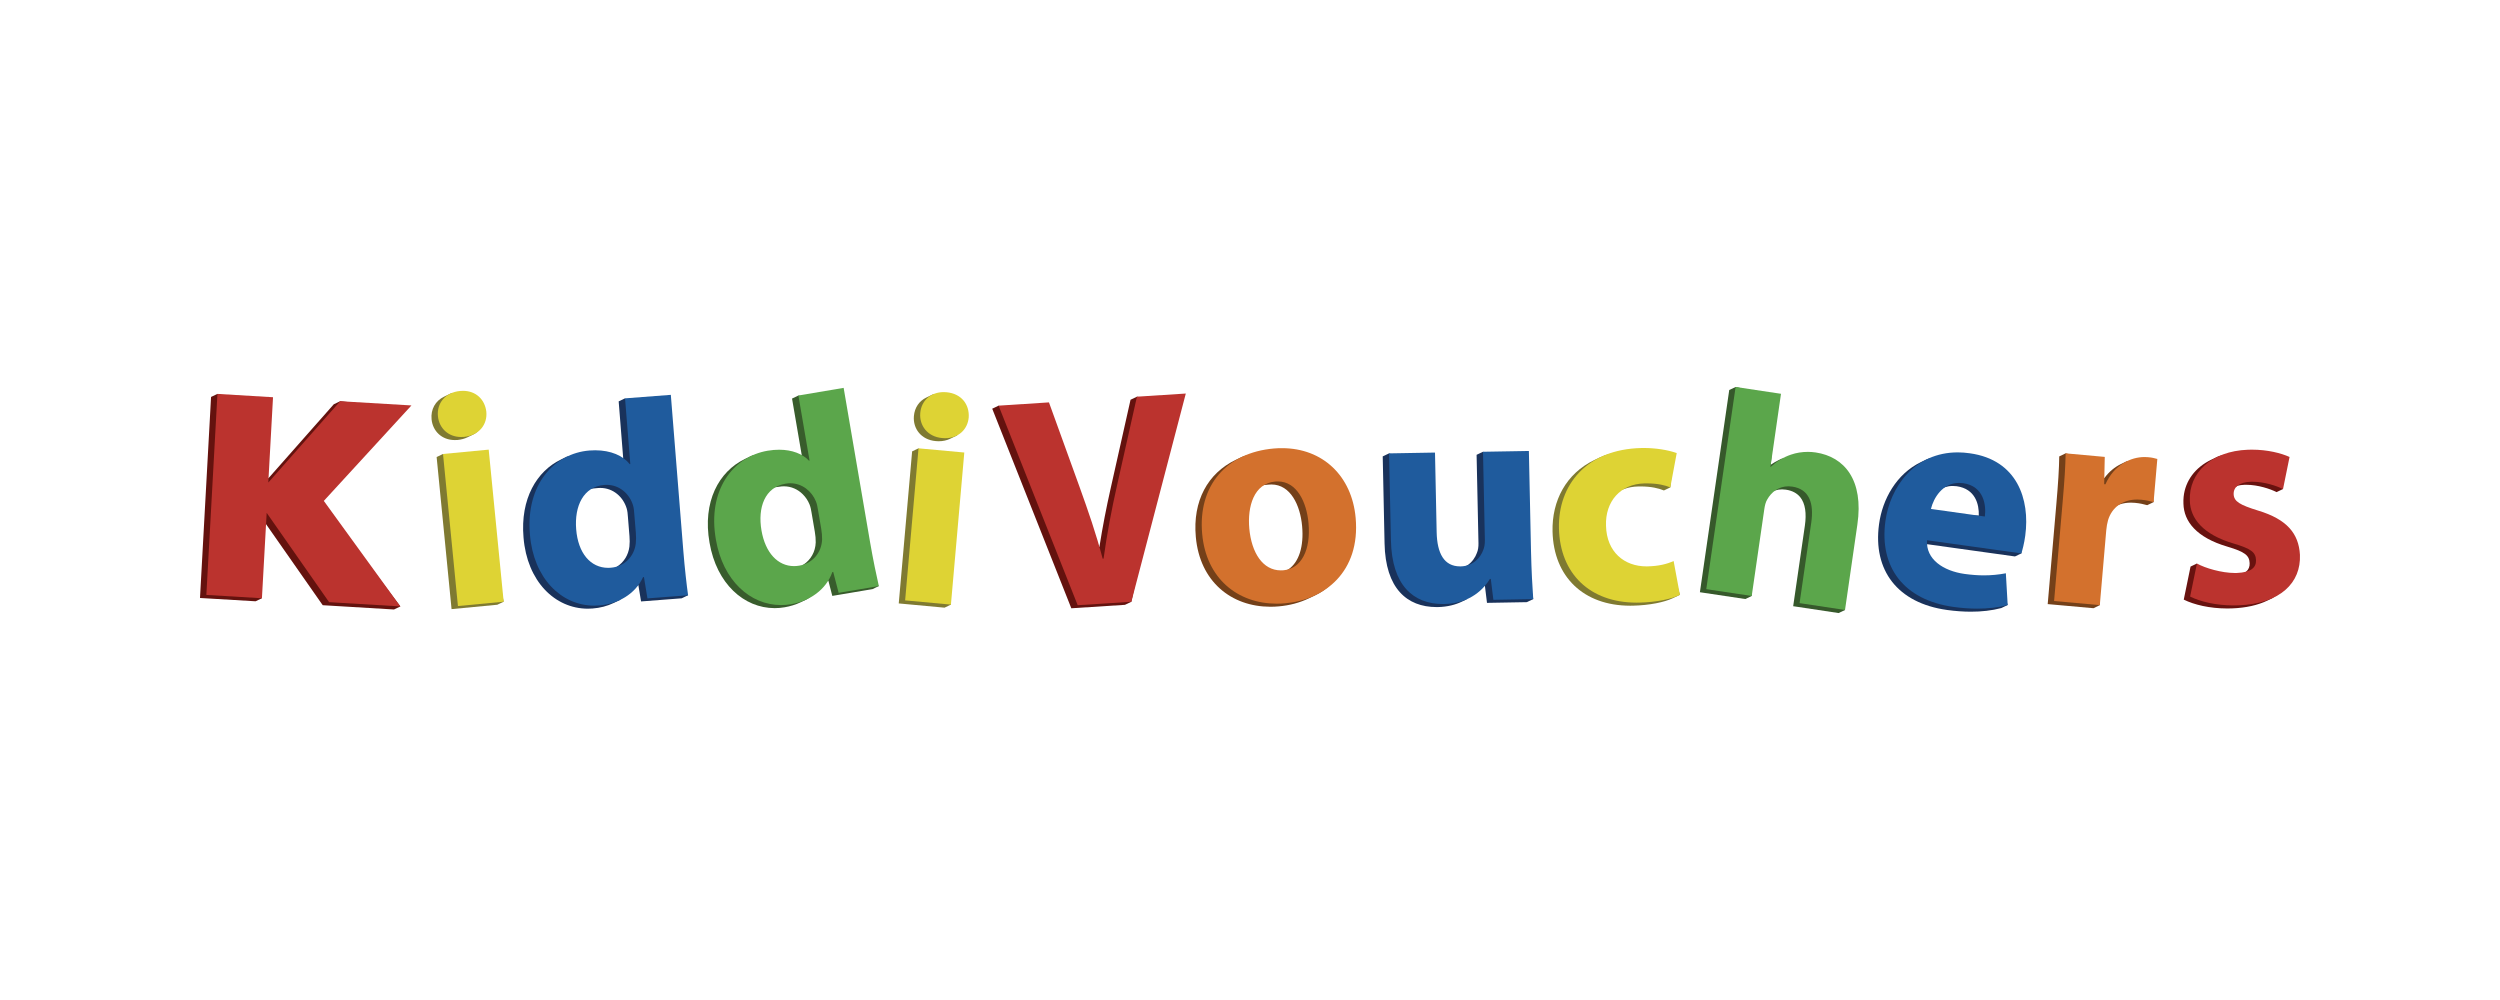 <?xml version="1.0" encoding="utf-8"?>
<!DOCTYPE svg PUBLIC "-//W3C//DTD SVG 1.1//EN" "http://www.w3.org/Graphics/SVG/1.1/DTD/svg11.dtd">
<svg xmlns="http://www.w3.org/2000/svg" width="250" height="100" viewBox="0 0 250 100">
    <path fill="none" d="M127.146,48.449c-0.08,0-0.161,0.004-0.248,0.011c-0.205,0.019-0.4,0.055-0.579,0.113 c-1.185,0.797-1.544,2.587-1.392,4.28c0.221,2.425,1.347,4.183,3.151,4.186c0.083,0,0.168-0.003,0.255-0.01 c0.187-0.012,0.358-0.052,0.521-0.105c1.037-0.711,1.54-2.274,1.356-4.309C130.028,50.529,129.055,48.453,127.146,48.449z"/>
    <path fill="none" d="M62.939,54.667c0.037-0.333,0.04-0.703,0.008-1.06l-0.158-1.935c-0.015-0.244-0.043-0.577-0.127-0.844 c-0.347-1.124-1.328-2.034-2.633-2.036c-0.074-0.001-0.148,0.003-0.222,0.009c-0.272,0.021-0.516,0.071-0.747,0.146 c-1.116,0.734-1.585,2.258-1.444,3.987c0.191,2.392,1.436,3.847,3.196,3.854c0.086,0,0.172-0.003,0.261-0.012 c0.232-0.019,0.453-0.062,0.662-0.134C62.387,56.212,62.835,55.506,62.939,54.667"/>
    <path fill="none" d="M155.895,52.848c0-0.011,0-0.023,0-0.029C155.895,52.825,155.894,52.836,155.895,52.848 c0.111,4.55,3.116,7.406,7.737,7.417h0C159.011,60.254,156.006,57.398,155.895,52.848z"/>
    <path fill="none" d="M195.671,48.623c-0.138-0.017-0.267-0.026-0.395-0.026c-0.274,0-0.523,0.04-0.756,0.115 c-0.786,0.522-1.252,1.445-1.427,2.184l4.785,0.673C197.922,50.445,197.539,48.886,195.671,48.623z"/>
    <path fill="#19325B" d="M62.503,39.833l-0.636,0.306l0.452,5.671c-0.725,0.294-1.735,0.56-2.882,0.557 c-0.184,0-0.768,0.214-0.962,0.228c-0.787,0.063-0.758-0.699-1.747-0.95c0.005,0.001,0.007-0.004,0.011-0.004 c-0.209,0.104-0.422,0.205-0.635,0.307c-2.42,1.156-4.086,3.917-3.752,7.798c0.353,4.388,3.139,7.116,6.429,7.124 c0.155,0,0.314-0.006,0.473-0.02c0.751-0.054,1.476-0.243,2.122-0.556l0.639-0.305c-0.011,0.006-0.025,0.007-0.035,0.011 c0.691-0.517,0.583-1.03,1.854-1.499l0.273,1.643l4.063-0.313l0.638-0.305h0v0c-1.39-1.277-2.028-0.788-2.163-2.452l-2.271-15.095 L62.503,39.833 M62.94,54.667c-0.105,0.84-0.553,1.545-1.205,1.974c-0.206,0.213-0.43,0.418-0.661,0.437 c-0.088,0.008-0.477,0.012-0.563,0.012c-1.76-0.006-3.004-1.763-3.195-4.156c-0.142-1.729,0.328-3.253,1.444-3.987 c0.23-0.075,0.777-0.125,1.048-0.145c0.074-0.006,0.147-0.01,0.222-0.009c1.305,0.002,2.287,0.912,2.633,2.036 c0.084,0.268,0.112,0.601,0.127,0.844l0.157,1.935C62.979,53.964,62.977,54.334,62.94,54.667"/>
    <path fill="#385C2C" d="M85.719,56.782l-2.731-16.534l-3.149-0.696l-0.636,0.306l0.971,5.658c-0.783,0.206-1.369,0.437-2.25,0.435 c-0.364-0.001-0.796-0.548-1.196-0.481c-0.594,0.1-1.108-0.117-1.632,0.14c0.004-0.003,0.01-0.007,0.015-0.01l-0.633,0.305 c-2.589,1.24-4.253,4.27-3.524,8.371c0.703,4.098,3.437,6.531,6.505,6.538c0.329,0.002,0.666-0.027,1.003-0.086 c0.567-0.096,1.117-0.265,1.621-0.508l0.638-0.305c-0.042,0.021-0.083,0.037-0.125,0.056c0.927-0.417,0.952-1.518,2.235-1.918 l0.398,1.538l4.019-0.678l0.638-0.305h0C86.972,57.866,85.999,58.428,85.719,56.782z M80.352,56.457 c-0.131,0.046-0.319,0.465-0.46,0.487c-0.182,0.031-0.584,0.167-0.76,0.167c-1.616-0.004-2.901-1.827-3.286-4.066 c-0.312-1.821,0.082-3.469,1.297-4.25c0.149-0.053,0.613-0.093,0.782-0.123c0.158-0.028,0.318-0.041,0.47-0.041 c0.742,0.002,1.394,0.309,1.878,0.791c0.29,0.286,0.523,0.632,0.679,1.017c0.107,0.256,0.167,0.585,0.204,0.826l0,0c0,0,0,0,0,0 l0.327,1.915h0c0.065,0.359,0.092,0.72,0.089,1.061C81.543,55.174,81.078,55.982,80.352,56.457z"/>
    <path fill="#64120E" d="M113.693,39.67l-0.001,0.003L113.693,39.67l-0.639,0.305l-1.991,8.875 c-0.429,1.903-0.809,3.863-1.122,5.84c-1.98,0.318-1.262-3.971-3.22-5.179l-3.783-7.801l-3.078-1.145h0l-0.638,0.305l7.909,19.958 l5.365-0.345l0.639-0.306h0l4.282-19.897L113.693,39.67z"/>
    <path fill="#744019" d="M128.305,45.665c-0.273,0-0.537-0.109-0.813-0.083c-1.209,0.105-2.398-0.333-3.339,0.128 c0.016-0.008,0.03-0.017,0.046-0.024l-0.639,0.306c-2.783,1.334-4.305,4.1-3.979,7.698c0.397,4.458,3.533,6.977,7.452,6.985 c0.277,0.001,0.561-0.013,0.843-0.038c1.058-0.091,2.088-0.358,3.02-0.808l0.637-0.306c-0.018,0.009-0.032,0.015-0.05,0.023 c2.582-1.213,3.354-3.667,2.997-7.649C134.097,47.702,132.363,45.674,128.305,45.665z M128.856,56.924 c-0.164,0.053-0.647,0.484-0.832,0.5c-0.09,0.007-0.253,0.025-0.336,0.025c-1.81-0.003-2.841-2.172-3.062-4.597 c-0.153-1.692,0.207-3.482,1.391-4.28c0.179-0.058,0.677-0.094,0.882-0.113c0.086-0.007,0.168-0.011,0.247-0.011 c1.909,0.004,2.882,2.08,3.066,4.166C130.396,54.649,129.893,56.212,128.856,56.924z"/>
    <path fill="#19325B" d="M138.456,54.34c0.09,4.506,2.239,6.36,5.189,6.367c0.048,0,0.094,0,0.142,0 c0.962-0.02,1.758-0.233,2.4-0.542l0.638-0.306c-0.086,0.04-0.226,0.031-0.267,0.12c0.545-1.14,1.147-1.368,1.932-1.401 l0.209,1.709l3.985-0.071l0.639-0.306c-0.086-1.242-1.364-2.552-1.404-4.492l-0.65-8.638l-2.971-1.603l0,0l0,0l-0.639,0.305 l0.188,8.815h0.001l0,0c0.008,0.393-0.042,0.729-0.16,1.001c-0.151,0.427-0.465,0.907-0.949,1.236 c-0.206,0.064-0.41,0.322-0.657,0.325c-0.015,0.001-0.106,0-0.126,0c-1.591-0.003-2.889-1.15-2.936-3.273l-0.776-6.808 l-3.338-1.442l-0.634,0.305L138.456,54.34"/>
    <path fill="#7F7A31" d="M167.14,56.476c-0.684,0.316-1.295,0.466-2.387,0.491c-0.038,0-0.083-0.05-0.119-0.047 c-2.855,0.205-4.878-1.702-4.939-4.348c-0.063-1.626,1.296-3.231,2.694-3.662c0.431-0.161,0.912-0.253,1.431-0.263 c0.083-0.001,0.161-0.003,0.239-0.003c1.078,0.003,1.821,0.186,2.333,0.402c0,0,0,0,0,0l0.638-0.306l0.356-3.285 c-0.905-0.32-1.889-0.265-3.027-0.269c-0.084,0-0.211-0.028-0.295-0.026c-1.621,0.035-2.92,0.013-4.078,0.584 c0.028-0.012,0.05-0.028,0.079-0.042c-0.212,0.103-0.426,0.204-0.638,0.306c-2.812,1.35-4.247,4.063-4.172,7.146 c0.112,4.55,3.121,7.407,7.742,7.417c0.088,0,0.176,0,0.265-0.002c1.698-0.036,3.195-0.353,4.019-0.748l0.638-0.304 c-0.05,0.024-0.106,0.047-0.162,0.07c0.079-0.035,0.165-0.071,0.233-0.103L167.14,56.476z"/>
    <path fill="#36592B" d="M181.561,46.154c-0.257-0.038-0.513-0.361-0.771-0.361c-0.584-0.001-1.165-0.21-1.679-0.032 c-0.369,0.123-0.718-0.017-1.046,0.184c0.138-0.088,0.283-0.167,0.428-0.236l-0.633,0.306c-0.275,0.132-0.533,0.285-0.787,0.46 l0.651-6.817l-4.163-0.96l-0.638,0.305l-2.934,20.22l4.545,0.681l0.639-0.306l-0.001,0l-0.257-8.693 c0.052-0.329,1.65-1.621,1.813-1.875c0.195-0.34,0.467,0.247,0.813,0.008c0.208-0.061,0.432-0.101,0.669-0.1 c0.124,0.001,0.253,0.011,0.383,0.031c0.638,0.094,1.106,0.356,1.424,0.743c0.526,0.647,0.643,1.652,0.471,2.849l-1.17,8.06 l4.543,0.685l0.639-0.305l-0.012-0.002l0.012,0.001l-0.58-8.544C184.564,48.019,184.457,46.583,181.561,46.154z"/>
    <path fill="#19325B" d="M196.959,46.089c-0.413-0.056-0.704,0.197-1.085,0.197c-1.184-0.003-2.308-0.789-3.21-0.344 c0.022-0.011,0.043-0.024,0.066-0.035l-0.003,0.001c0.001,0,0.002-0.001,0.003-0.001c-0.213,0.102-0.426,0.204-0.639,0.305 c-2.441,1.171-3.854,3.712-4.188,6.221c-0.62,4.592,1.837,7.872,6.802,8.564c0.811,0.113,1.602,0.17,2.358,0.173l0,0 c1.102,0.002,2.137-0.116,3.068-0.364l0.635-0.304c0.001,0,0.001,0,0.002,0l-0.842-2.566c-0.718,0.137-0.803,0.002-1.567,0 c-0.604-0.001-1.834,0.094-2.523,0c-1.97-0.28-3.372-1.806-3.127-3.517l8.789,1.226l0.638-0.305h0 c0.104-0.322-0.56-1.048-0.457-1.827C202.172,49.878,201.688,46.751,196.959,46.089z M197.878,51.568l-5.81-0.267 c0.175-0.737,1.287-2.294,2.452-2.589c0.233-0.075,0.482-0.115,0.755-0.115c0.128,0,0.257,0.009,0.395,0.026 C197.539,48.886,197.922,50.445,197.878,51.568z"/>
    <path fill="#744019" d="M214.739,46.22c-0.103-0.01-0.222,0.101-0.331,0.101c-0.581-0.001-0.405-0.317-1.757-0.177 c0.029-0.002,0.052-0.029,0.078-0.042l-0.003,0.001c0,0,0.001-0.001,0.002-0.001l-0.638,0.305 c-0.608,0.292-1.187,0.757-1.66,1.413l-0.737-1.675l-3.131-0.811h0l-0.638,0.307c-0.018,1.273-0.109,2.693-0.298,4.866l0,0 l-0.856,9.903l4.576,0.411l0.636-0.306l-0.015,0h0.014l-0.017-7.5c0.029-0.366,0.15-0.741,0.237-1.04 c0.207-0.685,1.053-1.282,1.766-1.534c0.345-0.116,0.724-0.18,1.137-0.177c0.131,0,0.262,0.006,0.396,0.02 c0.509,0.046,0.872,0.141,1.221,0.233l0.639-0.305c0,0,0,0,0,0h0v0l-0.365-3.558C214.667,46.56,215.163,46.256,214.739,46.22z"/>
    <path fill="#68120F" d="M218.344,50.374c0.042,1.758,1.286,3.38,4.409,4.295c1.712,0.512,2.182,0.859,2.21,1.647 c0.014,0.352-0.098,0.638-0.355,0.854c-0.255,0.067-0.499,0.646-0.863,0.661c-0.064,0.001-2.839,0.146-2.906,0.146 c-1.33-0.003-0.873-0.888-1.146-1.624l-0.001,0.003l0-0.003l-0.638,0.305l-0.679,3.304l0.001,0l-0.001,0 c1.041,0.513,2.58,0.881,4.314,0.886c0.164,0.002,0.329-0.002,0.5-0.008c1.419-0.051,2.593-0.326,3.524-0.771l0.638-0.305 c-0.045,0.023-0.099,0.034-0.144,0.062c1.931-1.126,2.375-2.473,2.3-4.367c-0.124-2.148-1.005-3.27-3.852-4.134 c-1.838-0.565-3.102-1.197-3.134-1.926c-0.013-0.346,0.966-0.607,1.223-0.82c0.201-0.055,0.429-0.086,0.686-0.098 c0.065-0.002,0.128-0.003,0.196-0.002c1.177,0.002,2.393,0.41,3.034,0.732c0,0,0,0,0,0l0.639-0.306l0,0l-0.479-2.898 c-0.846-0.386-1.082-0.554-2.632-0.558c-0.137,0-0.302,0.145-0.444,0.15c-1.178,0.041-2.171-0.328-3.029,0.093 c0.017-0.008,0.032-0.018,0.047-0.026l-0.636,0.305c-1.604,0.77-2.595,2.106-2.763,3.702 C218.341,49.904,218.333,50.139,218.344,50.374"/>
    <polygon fill="#7F7A31" points="44.301,45.397 43.663,45.702 45.156,60.911 49.729,60.475 50.367,60.17 47.604,46.056"/>
    <path fill="#7F7A31" d="M45.468,44.006c0.094,0,0.191-0.004,0.289-0.008c0.37-0.037,0.701-0.128,0.986-0.266l0.639-0.307 c-0.033,0.016-0.067,0.029-0.097,0.043c0.954-0.411,0.81-1.323,0.711-2.321c-0.147-1.205-0.384-1.893-1.696-1.896 c-0.096,0-0.158,0.104-0.258,0.114c-0.362,0.031-0.719-0.141-1-0.002c0.003-0.001,0.004-0.004,0.007-0.005l-0.028,0.015 c0,0,0,0-0.001,0l-0.606,0.29c-0.88,0.422-1.354,1.281-1.256,2.27C43.271,43.11,44.179,44.003,45.468,44.006z"/>
    <polygon fill="#7F7A31" points="91.213,45.138 89.875,60.343 94.453,60.767 95.092,60.461 94.431,47.193 91.852,44.833"/>
    <path fill="#7F7A31" d="M93.976,40.636c-0.098-0.01,0.5-0.328,0.405-0.328c-0.416-0.001-0.795-1.014-1.121-0.855 c-0.21,0.101-0.42,0.202-0.632,0.304c-0.708,0.34-1.166,1.008-1.238,1.843c-0.11,1.267,0.733,2.379,2.175,2.509 c0.101,0.01,0.2,0.016,0.297,0.016c0.425,0,0.811-0.086,1.137-0.24l0.636-0.305c-0.006,0.003-0.014,0.005-0.018,0.008 c0.727-0.342-1.257-1.198-1.186-2.019C94.513,40.271,95.451,40.776,93.976,40.636z"/>
    <polygon fill="#64120E" points="34.018,40.121 33.379,40.426 26.855,47.811 26.547,47.849 26.999,40.025 22.23,39.754 21.744,39.39 21.106,39.695 20,59.798 25.557,60.129 26.193,59.825 25.894,59.632 26.291,52.578 26.602,52.412 32.272,60.521 39.401,60.949 40.036,60.642 32.08,50.09 40.537,40.846"/>
    <line fill="none" x1="94.113" y1="60.343" x2="95.452" y2="45.138"/>
    <g display="none">
        <path fill="none" d="M127.146,48.449c-0.08,0-0.161,0.004-0.248,0.011c-0.205,0.019-0.4,0.055-0.579,0.113 c-1.185,0.797-1.544,2.587-1.392,4.28c0.221,2.425,1.347,4.183,3.151,4.186c0.083,0,0.168-0.003,0.255-0.01 c0.187-0.012,0.358-0.052,0.521-0.105c1.037-0.711,1.54-2.274,1.356-4.309C130.028,50.529,129.055,48.453,127.146,48.449z"/>
        <path fill="none" d="M62.939,54.667c0.037-0.333,0.04-0.703,0.008-1.06l-0.158-1.935 c-0.015-0.244-0.043-0.577-0.127-0.844c-0.347-1.124-1.328-2.034-2.633-2.036c-0.074-0.001-0.148,0.003-0.222,0.009 c-0.272,0.021-0.516,0.071-0.747,0.146c-1.116,0.734-1.585,2.258-1.444,3.987c0.191,2.392,1.436,3.847,3.196,3.854 c0.086,0,0.172-0.003,0.261-0.012c0.232-0.019,0.453-0.062,0.662-0.134C62.387,56.212,62.835,55.506,62.939,54.667"/>
        <path fill="none" d="M155.895,52.848c0-0.011,0-0.023,0-0.029C155.895,52.825,155.894,52.836,155.895,52.848 c0.111,4.55,3.116,7.406,7.737,7.417h0C159.011,60.254,156.006,57.398,155.895,52.848z"/>
        <path fill="none" d="M195.671,48.623c-0.138-0.017-0.267-0.026-0.395-0.026c-0.274,0-0.523,0.04-0.756,0.115 c-0.786,0.522-1.252,1.445-1.427,2.184l4.785,0.673C197.922,50.445,197.539,48.886,195.671,48.623z"/>
        <path fill="#19325B" d="M62.503,39.833l-0.636,0.306l0.452,5.671c-0.692-0.485-1.653-0.78-2.799-0.782 c-0.184,0-0.373,0.008-0.567,0.022c-0.782,0.063-1.535,0.266-2.224,0.596c0.005-0.002,0.007-0.005,0.012-0.005 c-0.21,0.104-0.423,0.205-0.636,0.308c-2.421,1.156-4.086,3.917-3.753,7.797c0.353,4.388,3.14,7.117,6.429,7.124 c0.155,0,0.314-0.006,0.474-0.02c0.75-0.055,1.476-0.244,2.123-0.556l0.638-0.305c-0.012,0.005-0.024,0.009-0.035,0.01 c0.736-0.344,1.379-0.848,1.854-1.498l0.272,1.643l4.063-0.312l0.638-0.305h0v0c-0.141-0.992-0.339-2.74-0.474-4.404l-1.254-15.64 L62.503,39.833 M62.94,54.667c-0.105,0.84-0.553,1.545-1.205,1.974c-0.208,0.072-0.43,0.116-0.661,0.134 c-0.088,0.008-0.175,0.012-0.261,0.012c-1.76-0.006-3.004-1.461-3.195-3.854c-0.141-1.729,0.329-3.253,1.444-3.987 c0.23-0.075,0.475-0.125,0.746-0.145c0.074-0.006,0.147-0.01,0.222-0.009c1.305,0.002,2.287,0.912,2.633,2.036 c0.084,0.268,0.112,0.601,0.127,0.844l0.157,1.935C62.979,53.964,62.977,54.334,62.94,54.667"/>
        <path fill="#385C2C" d="M87.015,54.259l-2.651-15.472l-4.525,0.765l-0.636,0.306l0.971,5.658 c-0.601-0.343-1.367-0.54-2.249-0.542c-0.364-0.002-0.75,0.032-1.15,0.098c-0.59,0.1-1.156,0.281-1.679,0.538 c0.004-0.003,0.01-0.007,0.015-0.01l-0.633,0.305c-2.589,1.24-4.253,4.27-3.524,8.371c0.703,4.098,3.437,6.531,6.505,6.538 c0.329,0.002,0.666-0.027,1.003-0.086c0.567-0.096,1.117-0.265,1.621-0.508l0.638-0.305c-0.042,0.021-0.083,0.037-0.125,0.056 c0.927-0.417,1.714-1.068,2.235-1.918l0.398,1.538l4.019-0.678l0.638-0.305h0C87.656,57.631,87.299,55.905,87.015,54.259z M80.352,56.457c-0.131,0.046-0.271,0.08-0.418,0.105c-0.182,0.031-0.36,0.049-0.534,0.048c-1.621-0.004-2.866-1.327-3.251-3.566 c-0.312-1.821,0.083-3.469,1.297-4.25c0.149-0.053,0.311-0.093,0.479-0.123c0.158-0.028,0.318-0.041,0.47-0.041 c0.742,0.002,1.394,0.309,1.878,0.791c0.291,0.286,0.524,0.632,0.679,1.017c0.108,0.256,0.167,0.585,0.205,0.826l0,0c0,0,0,0,0,0 l0.327,1.915h0c0.065,0.359,0.092,0.72,0.089,1.061C81.543,55.174,81.078,55.982,80.352,56.457z"/>
        <path fill="#64120E" d="M113.693,39.67l-0.001,0.003L113.693,39.67l-0.639,0.305l-1.991,8.875 c-0.429,1.903-0.809,3.863-1.122,5.84c-0.585-2.051-1.262-3.971-1.985-5.993l-3.06-8.458l-5.036,0.326h0l-0.638,0.305 l7.908,19.958l5.365-0.345l0.64-0.306l0,0l5.445-20.822L113.693,39.67z"/>
        <path fill="#744019" d="M128.214,44.817c-0.272,0-0.546,0.006-0.823,0.032c-1.213,0.105-2.298,0.399-3.24,0.86 c0.016-0.008,0.031-0.017,0.046-0.024l-0.639,0.306c-2.783,1.334-4.305,4.1-3.979,7.698c0.397,4.458,3.533,6.977,7.452,6.985 c0.277,0.001,0.561-0.013,0.843-0.038c1.058-0.091,2.089-0.358,3.021-0.808l0.636-0.306c-0.018,0.009-0.032,0.015-0.05,0.023 c2.582-1.213,4.442-3.784,4.082-7.765C135.188,47.59,132.272,44.822,128.214,44.817z M128.856,56.924 c-0.164,0.053-0.334,0.093-0.521,0.105c-0.087,0.007-0.171,0.01-0.255,0.009c-1.805-0.002-2.93-1.761-3.152-4.186 c-0.152-1.692,0.207-3.482,1.392-4.28c0.178-0.058,0.373-0.094,0.579-0.113c0.086-0.008,0.168-0.011,0.247-0.011 c1.909,0.004,2.881,2.081,3.066,4.167C130.396,54.649,129.893,56.212,128.856,56.924z"/>
        <path fill="#19325B" d="M138.456,54.34c0.09,4.506,2.239,6.36,5.189,6.367c0.048,0,0.094,0,0.142,0 c0.962-0.02,1.758-0.233,2.4-0.542l0.638-0.306c-0.086,0.04-0.175,0.08-0.267,0.12c0.871-0.362,1.498-0.897,1.932-1.401 l0.209,1.709l3.985-0.071l0.639-0.306c-0.086-1.242-0.177-2.815-0.222-4.755l-0.214-10.058l-4.59,0.081l0,0l0,0l-0.639,0.305 l0.188,8.815h0.001l-0.001,0c0.008,0.393-0.041,0.729-0.16,1.001c-0.151,0.427-0.465,0.907-0.949,1.236 c-0.206,0.064-0.432,0.099-0.674,0.103c-0.021,0-0.042,0-0.063,0c-1.586-0.004-2.29-1.286-2.337-3.408l-0.166-7.973l-4.595,0.08 l-0.634,0.306L138.456,54.34"/>
        <path fill="#7F7A31" d="M167.362,56.102c-0.684,0.313-1.523,0.514-2.615,0.536c-0.038,0-0.079,0-0.116,0 c-2.183-0.004-3.969-1.421-4.03-4.066c-0.061-1.626,0.61-2.951,1.788-3.662c0.43-0.161,0.911-0.253,1.43-0.263 c0.083-0.001,0.161-0.003,0.239-0.003c1.078,0.003,1.822,0.186,2.334,0.402c0,0,0,0,0,0l0.638-0.306l0.641-3.434 c-0.905-0.32-2.122-0.503-3.26-0.506c-0.085,0-0.174,0.001-0.257,0.003c-1.621,0.03-3.01,0.37-4.167,0.941 c0.028-0.012,0.05-0.029,0.079-0.042c-0.213,0.103-0.426,0.203-0.638,0.305c-2.813,1.351-4.247,4.063-4.173,7.146 c0.112,4.55,3.122,7.407,7.742,7.417c0.088,0,0.176,0,0.265-0.002c1.697-0.035,3.194-0.352,4.018-0.747l0.638-0.304 c-0.05,0.024-0.106,0.047-0.162,0.07c0.079-0.035,0.165-0.071,0.233-0.103L167.362,56.102z"/>
        <path fill="#36592B" d="M181.561,45.245c-0.257-0.036-0.513-0.057-0.771-0.057 c-0.584-0.001-1.165,0.092-1.679,0.271c-0.369,0.123-0.718,0.286-1.046,0.486c0.138-0.088,0.283-0.167,0.428-0.236l-0.633,0.306 c-0.275,0.132-0.533,0.285-0.787,0.46l1.027-7.096l-4.54-0.682l-0.638,0.305l-2.934,20.22l4.545,0.681l0.639-0.306l-0.001,0 l1.26-8.693c0.047-0.329,0.134-0.713,0.296-0.963c0.195-0.345,0.467-0.665,0.813-0.903c0.208-0.061,0.432-0.101,0.669-0.1 c0.124,0.001,0.253,0.011,0.383,0.031c0.638,0.094,1.106,0.356,1.424,0.743c0.526,0.647,0.643,1.652,0.471,2.849l-1.17,8.06 l4.543,0.685l0.639-0.305l-0.012-0.002l0.012,0.001l1.236-8.544C186.382,48.019,184.457,45.677,181.561,45.245z"/>
        <path fill="#19325B" d="M196.986,45.329c-0.413-0.06-0.81-0.089-1.19-0.089 c-1.188-0.003-2.229,0.257-3.131,0.703c0.022-0.011,0.044-0.024,0.066-0.035l-0.003,0.001c0.001,0,0.002-0.001,0.003-0.001 c-0.213,0.102-0.426,0.204-0.639,0.305c-2.441,1.171-3.853,3.712-4.188,6.221c-0.62,4.592,1.837,7.872,6.802,8.564 c0.811,0.113,1.601,0.17,2.357,0.173c0,0,0,0,0,0c1.102,0.002,2.136-0.116,3.068-0.364l0.635-0.304c0.001,0,0.001,0,0.002,0 l-0.182-3.174c-0.719,0.137-1.438,0.209-2.204,0.208c-0.605,0-1.235-0.049-1.924-0.143c-1.972-0.275-3.632-1.301-3.75-2.975 l8.789,1.227l0.638-0.305h0c0.104-0.322,0.288-0.998,0.391-1.781C203.015,49.928,201.715,45.987,196.986,45.329z M197.878,51.568 l-4.785-0.672c0.175-0.739,0.641-1.661,1.427-2.184c0.233-0.076,0.482-0.116,0.756-0.115c0.128,0,0.256,0.01,0.395,0.025 C197.539,48.886,197.922,50.445,197.878,51.568z"/>
        <path fill="#744019" d="M214.782,45.718c-0.103-0.01-0.208-0.014-0.317-0.014 c-0.583-0.001-1.211,0.138-1.813,0.44c0.026-0.013,0.052-0.029,0.079-0.042l-0.003,0.001c0.001,0,0.002-0.001,0.003-0.001 l-0.639,0.306c-0.607,0.291-1.187,0.758-1.66,1.412l0.045-2.13l-3.913-0.356h0l-0.638,0.307c-0.018,1.273-0.109,2.693-0.297,4.866 h0l-0.856,9.903l4.576,0.411l0.635-0.306l-0.015,0h0.015l0.645-7.483c0.035-0.361,0.094-0.72,0.181-1.019 c0.206-0.681,0.609-1.22,1.16-1.573c0.345-0.116,0.724-0.18,1.137-0.177c0.13,0,0.261,0.006,0.396,0.02 c0.509,0.046,0.872,0.141,1.222,0.233l0.638-0.305c0,0,0,0,0,0h0v0l0.373-4.313C215.408,45.804,215.203,45.751,214.782,45.718z"/>
        <path fill="#68120F" d="M218.344,50.374c0.042,1.758,1.286,3.38,4.409,4.295c1.712,0.512,2.182,0.859,2.21,1.647 c0.014,0.352-0.098,0.638-0.355,0.854c-0.255,0.067-0.559,0.112-0.918,0.126c-0.067,0.001-0.133,0.003-0.2,0.003 c-1.328-0.003-2.973-0.485-3.798-0.947l-0.001,0.003l0-0.003l-0.638,0.305l-0.679,3.304l0.001,0l-0.001,0 c1.041,0.513,2.58,0.881,4.314,0.886c0.164,0.002,0.329-0.002,0.5-0.008c1.419-0.051,2.594-0.326,3.524-0.771l0.638-0.305 c-0.045,0.023-0.096,0.04-0.144,0.062c1.935-0.864,2.866-2.448,2.787-4.343c-0.121-2.149-1.327-3.563-4.173-4.422 c-1.837-0.57-2.425-0.908-2.457-1.638c-0.014-0.346,0.123-0.631,0.38-0.843c0.201-0.055,0.429-0.087,0.686-0.098 c0.065-0.002,0.128-0.003,0.196-0.002c1.177,0.002,2.393,0.409,3.034,0.732c0,0,0,0,0,0l0.639-0.306l0,0l0.654-3.209 c-0.846-0.386-2.2-0.729-3.75-0.732c-0.139,0-0.278,0.002-0.422,0.007c-1.176,0.045-2.208,0.3-3.066,0.721 c0.017-0.008,0.032-0.018,0.047-0.026l-0.636,0.305c-1.603,0.77-2.594,2.106-2.762,3.702 C218.341,49.904,218.333,50.139,218.344,50.374"/>
        <polygon fill="#7F7A31" points="44.301,45.397 43.663,45.702 45.156,60.911 49.729,60.475 50.367,60.17 48.87,44.963"/>
        <path fill="#7F7A31" d="M45.468,44.006c0.094,0,0.191-0.004,0.289-0.008c0.37-0.037,0.701-0.128,0.986-0.266 l0.639-0.307c-0.033,0.016-0.067,0.029-0.097,0.043c0.954-0.411,1.449-1.312,1.348-2.305c-0.146-1.205-1.023-2.078-2.335-2.081 c-0.096,0-0.196,0.005-0.296,0.015c-0.356,0.036-0.68,0.127-0.96,0.265c0.003-0.001,0.004-0.004,0.007-0.005l-0.028,0.015 c0,0,0,0-0.001,0l-0.606,0.29c-0.88,0.422-1.354,1.281-1.256,2.27C43.271,43.11,44.179,44.003,45.468,44.006z"/>
        <polygon fill="#7F7A31" points="91.213,45.138 89.875,60.343 94.453,60.767 95.092,60.461 96.43,45.252 91.852,44.833"/>
        <path fill="#7F7A31" d="M94.667,39.225c-0.097-0.01-0.191-0.015-0.286-0.015c-0.415,0-0.795,0.084-1.121,0.243 c-0.21,0.101-0.42,0.203-0.631,0.304c-0.709,0.34-1.167,1.008-1.239,1.843c-0.11,1.267,0.733,2.379,2.175,2.509 c0.101,0.01,0.2,0.016,0.297,0.016c0.425,0,0.811-0.086,1.136-0.24l0.636-0.305c-0.006,0.003-0.013,0.005-0.018,0.008 c0.728-0.343,1.184-1.025,1.255-1.846C96.954,40.44,96.138,39.365,94.667,39.225z"/>
        <polygon fill="#64120E" points="34.018,40.121 33.379,40.426 26.855,47.811 27.302,39.723 21.744,39.39 21.106,39.695 20,59.798 25.557,60.129 26.193,59.825 26.602,52.412 32.272,60.521 39.401,60.949 40.036,60.642 32.382,50.09 41.144,40.544"/>
        <line fill="none" x1="94.113" y1="60.343" x2="95.452" y2="45.138"/>
    </g>
    <g>
        <path fill="#1F5B9D" d="M68.335,55.123c0.134,1.664,0.333,3.412,0.474,4.405l-4.065,0.311l-0.349-2.13l-0.091,0.007 c-0.774,1.698-2.513,2.687-4.409,2.829c-0.163,0.014-0.319,0.02-0.478,0.02c-3.288-0.009-6.072-2.736-6.425-7.124 c-0.431-4.982,2.439-8.117,5.962-8.391c0.194-0.014,0.383-0.022,0.567-0.022c1.565,0.003,2.785,0.541,3.453,1.387l0.056-0.007 l-0.526-6.574l4.578-0.35L68.335,55.123z M63.578,54.359c0.035-0.331,0.037-0.7,0.008-1.059l-0.16-1.934 c-0.016-0.245-0.041-0.576-0.126-0.844c-0.346-1.123-1.329-2.035-2.633-2.037c-0.073,0-0.147,0.002-0.226,0.008 c-2.105,0.16-3.01,2.115-2.823,4.439c0.191,2.392,1.436,3.847,3.196,3.853c0.086,0,0.172-0.003,0.261-0.012 C62.4,56.673,63.412,55.685,63.578,54.359"/>
        <path fill="#5BA64B" d="M87.015,54.259c0.284,1.646,0.641,3.372,0.87,4.348l-4.02,0.676l-0.544-2.092l-0.087,0.017 c-0.618,1.763-2.263,2.898-4.135,3.213c-0.337,0.059-0.674,0.088-1.006,0.086c-3.064-0.006-5.798-2.439-6.501-6.538 c-0.878-4.928,1.698-8.311,5.184-8.899c0.4-0.066,0.786-0.1,1.15-0.098c1.285,0.003,2.329,0.414,2.97,1.093l0.06-0.011 l-1.116-6.503l4.525-0.765L87.015,54.259z M79.934,56.563c1.314-0.221,2.234-1.297,2.277-2.629 c0.002-0.338-0.028-0.703-0.089-1.06l-0.328-1.915c-0.037-0.241-0.095-0.57-0.203-0.826c-0.419-1.016-1.369-1.803-2.558-1.807 c-0.151,0-0.311,0.014-0.47,0.041c-2.082,0.351-2.808,2.382-2.415,4.678c0.386,2.239,1.631,3.562,3.251,3.566 C79.573,56.611,79.751,56.593,79.934,56.563"/>
        <path fill="#BB332E" d="M118.58,39.354l-5.445,20.822l-5.367,0.345L99.86,40.565l5.036-0.326l3.06,8.458 c0.862,2.402,1.652,4.66,2.31,7.171l0.09-0.007c0.342-2.481,0.811-4.945,1.347-7.317l1.991-8.875L118.58,39.354z"/>
        <path fill="#D3712D" d="M135.565,51.781c0.485,5.401-3.114,8.211-7.052,8.548c-0.284,0.026-0.567,0.039-0.844,0.039 c-3.919-0.009-7.054-2.528-7.452-6.985c-0.435-4.799,2.421-8.122,7.173-8.534c0.277-0.026,0.551-0.032,0.823-0.032 C132.272,44.822,135.188,47.59,135.565,51.781z M128.334,57.029c1.806-0.155,2.761-2.036,2.517-4.721 c-0.185-2.084-1.159-4.16-3.066-4.165c-0.08,0-0.166,0.004-0.25,0.01c-2.166,0.186-2.799,2.523-2.606,4.699 c0.222,2.425,1.347,4.184,3.151,4.186C128.163,57.039,128.248,57.036,128.334,57.029"/>
        <path fill="#1F5B9D" d="M152.888,45.097l0.214,10.058c0.045,1.94,0.135,3.513,0.222,4.755l-3.986,0.072l-0.258-2.09 l-0.091,0.004c-0.553,0.917-1.909,2.457-4.565,2.505c-0.049,0.002-0.093,0.002-0.142,0.002 c-2.95-0.008-5.098-1.862-5.189-6.367l-0.188-8.698l4.595-0.081l0.166,7.973c0.047,2.123,0.751,3.405,2.337,3.409 c0.02,0,0.042,0,0.063,0c1.268-0.021,2.003-0.914,2.262-1.646c0.113-0.271,0.167-0.608,0.159-1.001l-0.187-8.815 L152.888,45.097z"/>
        <path fill="#DED334" d="M164.412,44.799c1.138,0.004,2.355,0.186,3.26,0.507l-0.641,3.434c-0.512-0.215-1.26-0.4-2.334-0.4 c-0.078-0.002-0.159,0-0.243,0c-2.416,0.051-3.941,1.811-3.853,4.232c0.062,2.646,1.847,4.063,4.03,4.066 c0.037,0,0.078,0,0.116-0.001c1.092-0.022,1.932-0.223,2.615-0.535l0.628,3.383c-0.806,0.41-2.338,0.742-4.089,0.778 c-0.089,0.001-0.18,0.001-0.269,0.001c-4.621-0.011-7.626-2.867-7.737-7.417c-0.106-4.333,2.768-7.934,8.261-8.045 C164.238,44.8,164.328,44.799,164.412,44.799z"/>
        <path fill="#5BA64B" d="M173.56,38.697l4.54,0.682l-1.058,7.331c0.63-0.576,1.304-0.996,2.069-1.251 c0.515-0.178,1.095-0.271,1.68-0.271c0.259,0,0.514,0.021,0.771,0.057c2.896,0.432,4.822,2.774,4.175,7.208l-1.236,8.544 l-4.544-0.684l1.17-8.061c0.275-1.916-0.189-3.335-1.898-3.59c-0.129-0.02-0.256-0.03-0.381-0.031 c-0.998-0.003-1.721,0.602-2.12,1.309c-0.162,0.25-0.249,0.635-0.296,0.963l-1.26,8.693l-4.545-0.681L173.56,38.697z"/>
        <path fill="#1F5B9D" d="M196.986,45.329c4.729,0.658,6.029,4.599,5.54,8.231c-0.103,0.783-0.287,1.459-0.391,1.781 l-9.429-1.317c-0.139,1.906,1.628,3.072,3.751,3.37c0.689,0.094,1.319,0.143,1.925,0.143c0.765,0.001,1.484-0.072,2.204-0.208 l0.182,3.174c-0.935,0.247-1.968,0.365-3.066,0.362c-0.757-0.002-1.55-0.06-2.358-0.173c-4.965-0.693-7.423-3.974-6.805-8.564 c0.46-3.419,2.911-6.898,7.256-6.889C196.176,45.24,196.573,45.269,196.986,45.329z M198.485,51.652 c0.146-1.111-0.084-3.038-2.175-3.336c-0.138-0.015-0.271-0.025-0.395-0.025c-1.662-0.003-2.558,1.508-2.821,2.604 L198.485,51.652"/>
        <path fill="#D3712D" d="M206.563,45.334l3.913,0.356l-0.057,2.729l0.122,0.012c0.873-1.953,2.533-2.731,3.924-2.727 c0.108,0,0.214,0.004,0.317,0.014c0.421,0.034,0.626,0.087,0.951,0.178l-0.373,4.313c-0.354-0.093-0.712-0.187-1.222-0.234 c-0.137-0.014-0.267-0.021-0.396-0.021c-1.48-0.004-2.544,0.779-2.935,2.057c-0.087,0.299-0.146,0.657-0.181,1.019 l-0.645,7.483l-4.572-0.411l0.855-9.902C206.453,48.027,206.544,46.608,206.563,45.334z"/>
        <path fill="#BB332E" d="M225.206,44.966c1.55,0.003,2.904,0.346,3.75,0.732l-0.654,3.209c-0.642-0.323-1.858-0.73-3.038-0.732 c-0.067-0.001-0.13,0-0.197,0.002c-1.117,0.038-1.73,0.519-1.702,1.247c0.032,0.729,0.62,1.068,2.457,1.638 c2.846,0.86,4.052,2.273,4.172,4.422c0.113,2.784-1.946,4.896-6.168,5.051c-0.169,0.006-0.333,0.009-0.5,0.008 c-1.733-0.004-3.272-0.373-4.315-0.886l0.682-3.304c0.826,0.462,2.47,0.944,3.798,0.947c0.066,0,0.132-0.002,0.199-0.003 c1.386-0.055,1.943-0.529,1.911-1.286c-0.03-0.789-0.498-1.136-2.209-1.648c-3.124-0.915-4.37-2.537-4.409-4.294 c-0.117-2.786,2.151-4.958,5.801-5.095C224.928,44.968,225.066,44.966,225.206,44.966z"/>
        <polygon fill="#DED334" points="48.87,44.963 50.367,60.17 45.793,60.605 44.301,45.397"/>
        <path fill="#DED334" d="M46.297,39.083c1.312,0.003,2.189,0.875,2.335,2.081c0.125,1.271-0.706,2.382-2.242,2.527 c-0.097,0.005-0.192,0.01-0.284,0.01c-1.289-0.004-2.196-0.896-2.312-2.074c-0.131-1.302,0.736-2.386,2.206-2.529 C46.101,39.089,46.201,39.083,46.297,39.083z"/>
        <polygon fill="#DED334" points="91.852,44.833 96.43,45.252 95.092,60.461 90.513,60.038"/>
        <path fill="#DED334" d="M94.381,39.21c0.094,0,0.189,0.005,0.286,0.015c1.471,0.14,2.287,1.215,2.205,2.518 c-0.105,1.185-1.003,2.08-2.376,2.078c-0.095,0-0.193-0.007-0.293-0.017c-1.445-0.13-2.284-1.243-2.177-2.509 C92.132,40.08,93.056,39.208,94.381,39.21z"/>
        <g>
            <polygon fill="#BB332E" points="21.744,39.39 27.302,39.723 26.83,48.255 34.018,40.121 41.144,40.544 32.382,50.09 40.036,60.642 32.911,60.216 26.667,51.284 26.193,59.825 20.636,59.492"/>
        </g>
    </g>
</svg>
